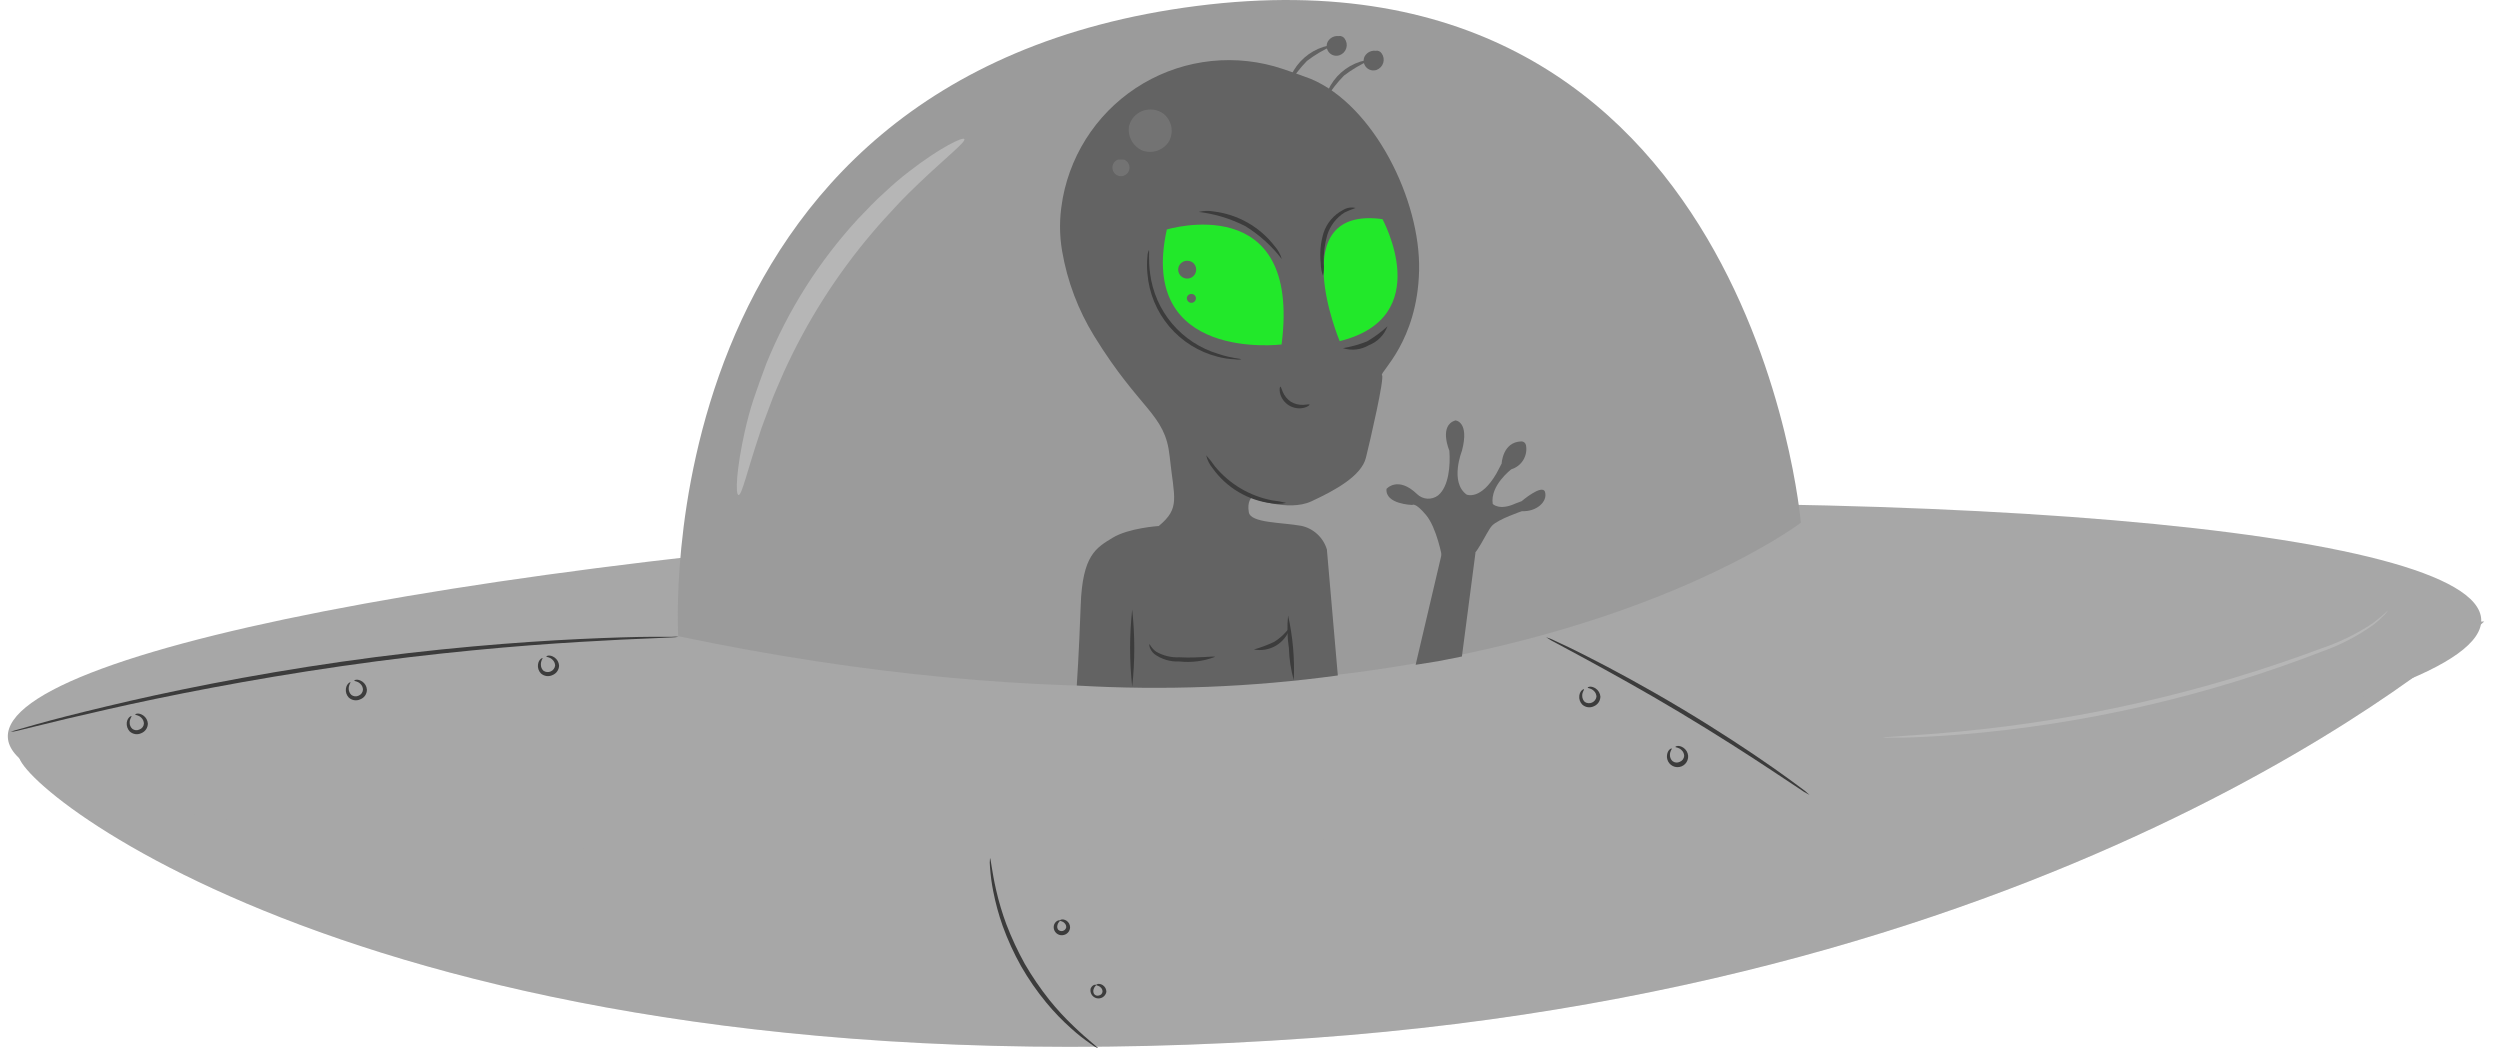 <?xml version="1.0" encoding="UTF-8"?> <svg xmlns="http://www.w3.org/2000/svg" width="186" height="78" viewBox="0 0 186 78" fill="none"> <path d="M1.396 56.118C0.839 58.358 29.572 82.109 97.659 77.223C156.166 73.032 184.821 46.239 184.821 46.239L1.396 56.118Z" fill="#A7A7A7"></path> <path opacity="0.2" d="M1.396 56.118C0.839 58.358 29.572 82.109 97.659 77.223C156.166 73.032 184.821 46.239 184.821 46.239L1.396 56.118Z" fill="#A7A7A7"></path> <path d="M93.177 62.717C143.993 60.294 184.925 52.846 184.603 46.082C184.28 39.318 142.825 35.798 92.009 38.221C41.194 40.644 0.261 48.092 0.584 54.857C0.907 61.621 42.362 65.14 93.177 62.717Z" fill="#A7A7A7"></path> <path d="M50.462 47.334C50.462 47.334 47.78 5.716 89.044 0.442C130.308 -4.833 133.984 38.892 133.984 38.892C133.984 38.892 107.275 59.248 50.462 47.334Z" fill="#9B9B9B"></path> <path d="M71.747 10.344C71.885 10.542 70.454 11.649 68.364 13.637C67.849 14.134 67.28 14.679 66.706 15.302C66.131 15.924 65.508 16.589 64.909 17.301C62.243 20.435 60.026 23.926 58.323 27.671C57.946 28.545 57.569 29.366 57.288 30.156C57.006 30.946 56.689 31.689 56.485 32.371C55.575 35.101 55.186 36.868 54.947 36.832C54.707 36.796 54.767 34.97 55.425 32.042C55.593 31.317 55.791 30.527 56.066 29.701C56.342 28.875 56.665 27.995 57.006 27.073C58.616 23.101 60.926 19.451 63.826 16.296C64.508 15.589 65.143 14.906 65.802 14.326C66.389 13.77 67.004 13.244 67.645 12.751C69.981 10.943 71.651 10.171 71.747 10.344Z" fill="#B6B6B6"></path> <path d="M177.662 45.425C177.591 45.539 177.507 45.643 177.411 45.737C177.146 46.014 176.86 46.27 176.555 46.503C175.406 47.322 174.149 47.977 172.819 48.449C164.167 51.804 155.076 53.893 145.828 54.652C144.032 54.789 142.619 54.855 141.637 54.879H140.493C140.36 54.888 140.226 54.888 140.092 54.879C140.224 54.847 140.358 54.831 140.493 54.831L141.631 54.753C142.625 54.688 144.056 54.592 145.822 54.424C155.036 53.549 164.095 51.464 172.765 48.221C174.088 47.773 175.348 47.155 176.513 46.383C176.912 46.084 177.296 45.764 177.662 45.425Z" fill="#B6B6B6"></path> <path d="M81.697 78C81.496 77.907 81.307 77.79 81.134 77.653C80.636 77.312 80.161 76.938 79.715 76.533C79.043 75.938 78.418 75.291 77.847 74.599C77.147 73.751 76.52 72.846 75.973 71.893C75.435 70.934 74.976 69.933 74.602 68.899C74.303 68.054 74.067 67.187 73.895 66.307C73.777 65.714 73.697 65.114 73.656 64.51C73.631 64.29 73.631 64.067 73.656 63.846C73.716 63.846 73.781 64.78 74.117 66.241C74.315 67.103 74.569 67.951 74.877 68.779C75.265 69.79 75.723 70.773 76.248 71.719C76.791 72.655 77.401 73.549 78.074 74.395C78.629 75.085 79.229 75.737 79.871 76.347C80.96 77.401 81.733 77.946 81.697 78Z" fill="#3C3C3C"></path> <path d="M78.872 68.494C78.872 68.536 78.722 68.608 78.675 68.829C78.656 68.887 78.652 68.947 78.661 69.007C78.67 69.066 78.693 69.122 78.728 69.171C78.774 69.215 78.829 69.246 78.891 69.262C78.951 69.277 79.016 69.276 79.076 69.26C79.137 69.243 79.192 69.21 79.236 69.165C79.28 69.12 79.311 69.064 79.327 69.003C79.332 68.943 79.323 68.883 79.301 68.827C79.279 68.771 79.245 68.721 79.201 68.68C79.04 68.512 78.866 68.542 78.854 68.494C78.842 68.446 79.046 68.321 79.339 68.494C79.424 68.549 79.494 68.624 79.543 68.713C79.591 68.802 79.615 68.902 79.615 69.003C79.609 69.133 79.561 69.258 79.478 69.359C79.394 69.46 79.281 69.53 79.154 69.56C79.044 69.59 78.929 69.589 78.82 69.556C78.712 69.523 78.615 69.46 78.541 69.374C78.467 69.288 78.418 69.182 78.402 69.07C78.385 68.958 78.401 68.843 78.447 68.74C78.621 68.422 78.884 68.452 78.872 68.494Z" fill="#3C3C3C"></path> <path d="M81.554 73.289C81.554 73.331 81.411 73.397 81.357 73.624C81.34 73.682 81.336 73.742 81.346 73.801C81.355 73.86 81.377 73.916 81.411 73.966C81.454 74.017 81.511 74.053 81.575 74.07C81.639 74.087 81.707 74.084 81.77 74.061C81.835 74.049 81.895 74.016 81.941 73.968C81.987 73.919 82.017 73.858 82.027 73.792C82.031 73.733 82.022 73.674 82 73.619C81.978 73.564 81.945 73.515 81.902 73.475C81.74 73.307 81.566 73.331 81.554 73.289C81.542 73.247 81.746 73.115 82.039 73.289C82.124 73.344 82.195 73.419 82.243 73.508C82.291 73.597 82.316 73.697 82.315 73.798C82.3 73.877 82.269 73.952 82.224 74.018C82.179 74.085 82.122 74.142 82.055 74.186C81.987 74.229 81.912 74.259 81.833 74.274C81.754 74.288 81.673 74.286 81.595 74.269C81.517 74.251 81.443 74.218 81.378 74.171C81.313 74.124 81.258 74.065 81.216 73.996C81.174 73.928 81.146 73.852 81.135 73.772C81.123 73.693 81.127 73.612 81.147 73.534C81.303 73.211 81.566 73.247 81.554 73.289Z" fill="#3C3C3C"></path> <path d="M0.797 54.453C0.953 54.384 1.116 54.33 1.282 54.292L2.695 53.891C3.893 53.55 5.689 53.088 7.922 52.556C12.347 51.49 18.519 50.221 25.405 49.233C32.29 48.245 38.577 47.76 43.127 47.544C45.402 47.437 47.246 47.383 48.516 47.377H49.982C50.154 47.361 50.326 47.361 50.497 47.377C50.329 47.405 50.159 47.421 49.988 47.425L48.522 47.49C47.252 47.538 45.408 47.622 43.133 47.76C38.589 48.029 32.32 48.562 25.441 49.556C18.561 50.55 12.4 51.771 7.964 52.783C5.743 53.286 3.952 53.711 2.719 54.022L1.294 54.37C1.131 54.411 0.965 54.439 0.797 54.453Z" fill="#3C3C3C"></path> <path d="M134.626 59.142C134.357 59.009 134.101 58.853 133.859 58.675L131.818 57.322C130.093 56.179 127.692 54.634 124.986 53.011C122.28 51.389 119.783 50.018 117.963 49.024L115.808 47.862C115.536 47.732 115.276 47.58 115.029 47.407C115.316 47.499 115.594 47.615 115.862 47.755C116.388 47.994 117.143 48.353 118.065 48.826C119.915 49.76 122.436 51.119 125.148 52.742C127.86 54.364 130.249 55.951 131.943 57.136C132.787 57.735 133.47 58.226 133.931 58.574C134.179 58.742 134.411 58.933 134.626 59.142Z" fill="#3C3C3C"></path> <path d="M117.849 51.284C117.885 51.32 117.705 51.47 117.717 51.781C117.72 51.948 117.789 52.108 117.908 52.224C117.987 52.277 118.078 52.309 118.172 52.317C118.266 52.325 118.361 52.309 118.448 52.271C118.534 52.233 118.61 52.173 118.667 52.098C118.725 52.023 118.762 51.935 118.777 51.841C118.776 51.758 118.759 51.675 118.725 51.599C118.691 51.522 118.641 51.454 118.579 51.398C118.358 51.183 118.13 51.212 118.124 51.165C118.118 51.117 118.369 50.991 118.723 51.224C118.821 51.293 118.903 51.382 118.963 51.485C119.023 51.589 119.06 51.704 119.07 51.823C119.069 51.979 119.022 52.131 118.935 52.26C118.848 52.389 118.724 52.489 118.579 52.548C118.44 52.615 118.284 52.638 118.132 52.616C117.979 52.593 117.837 52.526 117.723 52.422C117.637 52.336 117.573 52.231 117.534 52.115C117.496 52 117.485 51.878 117.501 51.757C117.555 51.35 117.843 51.248 117.849 51.284Z" fill="#3C3C3C"></path> <path d="M40.374 48.969C40.374 49.005 40.23 49.155 40.242 49.46C40.241 49.544 40.258 49.626 40.291 49.702C40.324 49.778 40.373 49.847 40.434 49.903C40.512 49.958 40.603 49.991 40.697 50C40.792 50.009 40.888 49.993 40.975 49.955C41.062 49.916 41.138 49.856 41.195 49.78C41.252 49.704 41.289 49.614 41.302 49.52C41.301 49.438 41.282 49.356 41.248 49.281C41.215 49.206 41.165 49.139 41.104 49.083C40.883 48.862 40.655 48.898 40.649 48.85C40.643 48.802 40.895 48.676 41.248 48.91C41.347 48.977 41.429 49.066 41.489 49.169C41.549 49.273 41.586 49.389 41.595 49.508C41.595 49.663 41.548 49.815 41.46 49.943C41.373 50.071 41.249 50.17 41.104 50.227C40.964 50.294 40.807 50.318 40.654 50.296C40.5 50.273 40.357 50.206 40.242 50.101C40.158 50.014 40.095 49.908 40.058 49.793C40.021 49.678 40.01 49.556 40.026 49.436C40.08 49.035 40.368 48.928 40.374 48.969Z" fill="#3C3C3C"></path> <path d="M26.082 50.769C26.082 50.805 25.938 50.948 25.944 51.26C25.946 51.343 25.965 51.425 25.999 51.501C26.033 51.577 26.081 51.646 26.142 51.703C26.218 51.761 26.308 51.797 26.404 51.806C26.499 51.816 26.595 51.799 26.681 51.757C26.77 51.722 26.849 51.662 26.906 51.585C26.963 51.508 26.997 51.416 27.004 51.32C27.005 51.237 26.988 51.154 26.955 51.078C26.922 51.002 26.873 50.933 26.812 50.877C26.591 50.661 26.363 50.691 26.358 50.643C26.352 50.595 26.603 50.475 26.956 50.709C27.055 50.776 27.137 50.865 27.196 50.969C27.255 51.073 27.29 51.188 27.297 51.308C27.3 51.463 27.255 51.615 27.169 51.743C27.082 51.872 26.957 51.971 26.812 52.026C26.673 52.094 26.516 52.118 26.362 52.095C26.209 52.073 26.065 52.005 25.95 51.9C25.867 51.813 25.804 51.708 25.766 51.593C25.729 51.478 25.718 51.356 25.735 51.236C25.795 50.835 26.076 50.727 26.082 50.769Z" fill="#3C3C3C"></path> <path d="M9.785 53.284C9.814 53.32 9.635 53.47 9.647 53.781C9.647 53.865 9.665 53.947 9.699 54.023C9.733 54.1 9.782 54.168 9.844 54.224C9.92 54.283 10.011 54.318 10.107 54.327C10.202 54.335 10.298 54.316 10.383 54.272C10.473 54.239 10.551 54.181 10.608 54.104C10.666 54.028 10.7 53.936 10.707 53.841C10.704 53.674 10.635 53.514 10.515 53.398C10.293 53.182 10.06 53.212 10.06 53.164C10.06 53.116 10.305 52.991 10.659 53.23C10.757 53.298 10.839 53.387 10.898 53.49C10.957 53.594 10.992 53.71 11 53.829C11 53.983 10.954 54.135 10.868 54.263C10.781 54.391 10.658 54.49 10.515 54.547C10.375 54.615 10.218 54.639 10.065 54.617C9.911 54.594 9.768 54.526 9.653 54.422C9.57 54.334 9.507 54.229 9.469 54.114C9.43 53.999 9.418 53.877 9.431 53.757C9.491 53.35 9.779 53.248 9.785 53.284Z" fill="#3C3C3C"></path> <path d="M124.376 55.693C124.412 55.729 124.232 55.879 124.244 56.184C124.243 56.267 124.26 56.35 124.293 56.426C124.326 56.502 124.375 56.571 124.436 56.627C124.511 56.687 124.602 56.723 124.697 56.733C124.793 56.742 124.889 56.724 124.974 56.681C125.065 56.647 125.144 56.587 125.202 56.51C125.26 56.433 125.295 56.34 125.304 56.244C125.303 56.162 125.285 56.08 125.251 56.005C125.217 55.93 125.167 55.862 125.106 55.807C124.885 55.586 124.657 55.621 124.651 55.574C124.645 55.526 124.897 55.4 125.25 55.633C125.349 55.701 125.431 55.79 125.491 55.893C125.551 55.997 125.588 56.113 125.597 56.232C125.605 56.343 125.589 56.455 125.55 56.559C125.512 56.664 125.452 56.759 125.374 56.839C125.296 56.918 125.202 56.981 125.098 57.022C124.995 57.062 124.884 57.081 124.772 57.076C124.661 57.071 124.552 57.042 124.453 56.992C124.353 56.942 124.266 56.871 124.195 56.785C124.125 56.698 124.074 56.598 124.045 56.49C124.016 56.383 124.011 56.27 124.028 56.16C124.082 55.759 124.37 55.651 124.376 55.693Z" fill="#3C3C3C"></path> <path d="M95.439 5.129C93.736 4.556 91.93 4.355 90.142 4.538C88.355 4.722 86.628 5.287 85.077 6.195C83.527 7.103 82.189 8.332 81.153 9.801C80.118 11.27 79.409 12.943 79.075 14.708L79.022 15.038C78.814 16.244 78.814 17.477 79.022 18.684C79.407 20.929 80.22 23.079 81.416 25.018C84.847 30.581 86.685 30.76 87.02 33.933C87.356 37.107 87.835 37.783 86.212 39.136C86.212 39.136 83.985 39.274 82.77 40.016C81.554 40.759 80.536 41.298 80.405 45.016C80.273 48.734 80.111 51.003 80.111 51.003C86.594 51.384 93.099 51.133 99.534 50.255L98.72 40.879C98.589 40.444 98.345 40.052 98.012 39.744C97.68 39.435 97.271 39.221 96.828 39.124C95.343 38.855 93.05 38.921 92.912 38.112C92.774 37.304 93.115 37.029 93.115 37.029C93.115 37.029 95.816 38.112 97.57 37.298C99.324 36.484 101.288 35.412 101.623 34.059C101.959 32.706 103.018 28.114 102.821 27.91C102.623 27.707 105.461 25.413 105.581 20.127C105.701 14.84 102.192 7.829 97.528 5.871C96.806 5.6 96.109 5.352 95.439 5.129Z" fill="#636363"></path> <path d="M86.812 17.073C86.812 17.073 96.846 14.025 95.35 25.628C95.35 25.628 84.62 26.976 86.812 17.073Z" fill="#22E82A"></path> <path d="M99.672 25.38C99.672 25.38 95.445 15.297 102.857 16.303C102.857 16.333 106.881 23.601 99.672 25.38Z" fill="#22E82A"></path> <path d="M113.238 38.031C113.238 38.031 111.442 38.63 110.999 39.121C110.556 39.612 109.885 41.396 109.149 41.612C108.524 41.711 107.883 41.652 107.287 41.438C107.287 41.438 106.898 39.271 106.09 38.307C105.281 37.343 105.078 37.57 105.078 37.57C105.078 37.57 103.048 37.523 103.156 36.373C103.156 36.373 104 35.385 105.431 36.762C105.637 36.963 105.908 37.083 106.194 37.101C106.481 37.118 106.765 37.032 106.994 36.858C107.796 36.205 107.916 34.601 107.832 33.529C107.832 33.529 107.024 31.655 108.287 31.278C108.287 31.278 109.347 31.356 108.766 33.547C108.766 33.547 107.838 35.876 109.119 36.798C109.119 36.798 110.161 37.253 111.334 35.229L111.724 34.487C111.724 34.487 111.789 32.882 113.184 32.84C113.266 32.838 113.345 32.864 113.409 32.914C113.472 32.965 113.516 33.036 113.532 33.116C113.605 33.496 113.534 33.89 113.334 34.222C113.134 34.553 112.818 34.799 112.448 34.912C112.448 34.912 110.849 36.109 111.059 37.493C111.059 37.493 111.544 38.014 112.747 37.463L113.208 37.289C113.208 37.289 114.723 35.996 114.945 36.589C115.172 37.319 114.31 38.085 113.238 38.031Z" fill="#636363"></path> <path d="M107.281 41.127L105.323 49.461L107.018 49.191L108.766 48.844L109.778 41.102L107.281 41.127Z" fill="#636363"></path> <g opacity="0.2"> <path d="M85.572 8.152C85.205 8.152 84.848 8.277 84.562 8.506C84.276 8.736 84.076 9.057 83.997 9.415C83.944 9.787 84.017 10.165 84.203 10.491C84.39 10.816 84.68 11.07 85.027 11.212C85.385 11.332 85.772 11.328 86.127 11.2C86.481 11.072 86.782 10.827 86.979 10.505C87.156 10.173 87.213 9.789 87.14 9.419C87.067 9.049 86.868 8.716 86.578 8.476C86.391 8.333 86.175 8.234 85.945 8.184C85.715 8.134 85.478 8.136 85.249 8.188" fill="#B6B6B6"></path> </g> <path d="M88.386 19.403C88.234 19.388 88.082 19.426 87.955 19.51C87.828 19.594 87.733 19.719 87.686 19.864C87.64 20.017 87.65 20.182 87.715 20.328C87.78 20.475 87.896 20.593 88.04 20.662C88.185 20.731 88.35 20.745 88.504 20.703C88.659 20.661 88.793 20.565 88.883 20.432C88.97 20.301 89.008 20.144 88.992 19.988C88.976 19.832 88.905 19.686 88.793 19.576C88.722 19.51 88.636 19.461 88.543 19.432C88.45 19.403 88.351 19.395 88.254 19.409" fill="#636363"></path> <path d="M88.661 21.871C88.584 21.863 88.507 21.882 88.443 21.925C88.378 21.967 88.331 22.031 88.308 22.104C88.289 22.181 88.297 22.263 88.331 22.335C88.364 22.407 88.422 22.465 88.493 22.499C88.565 22.534 88.646 22.542 88.722 22.522C88.799 22.502 88.867 22.456 88.912 22.392C88.951 22.339 88.974 22.276 88.977 22.21C88.98 22.145 88.963 22.08 88.929 22.024C88.895 21.968 88.845 21.924 88.785 21.897C88.726 21.869 88.66 21.86 88.595 21.871" fill="#636363"></path> <g opacity="0.2"> <path d="M83.177 11.876C83.038 11.928 82.921 12.027 82.848 12.157C82.774 12.286 82.748 12.437 82.775 12.584C82.801 12.73 82.878 12.863 82.992 12.958C83.106 13.053 83.25 13.106 83.399 13.106C83.548 13.106 83.692 13.053 83.806 12.958C83.92 12.863 83.997 12.73 84.024 12.584C84.05 12.437 84.024 12.286 83.95 12.157C83.877 12.027 83.76 11.928 83.621 11.876" fill="#B6B6B6"></path> </g> <path d="M92.35 26.732C92.194 26.764 92.033 26.764 91.877 26.732C91.444 26.718 91.014 26.653 90.596 26.541C89.19 26.185 87.93 25.399 86.993 24.292C86.056 23.185 85.488 21.813 85.369 20.368C85.324 19.936 85.324 19.501 85.369 19.069C85.374 18.909 85.41 18.753 85.477 18.608C85.536 18.608 85.423 19.278 85.566 20.338C85.74 21.719 86.311 23.021 87.21 24.084C88.109 25.147 89.298 25.925 90.632 26.325C91.655 26.672 92.356 26.678 92.35 26.732Z" fill="#3C3C3C"></path> <path d="M95.367 19.277C94.622 18.306 93.707 17.479 92.667 16.834C91.58 16.275 90.402 15.915 89.188 15.768C89.549 15.678 89.924 15.666 90.29 15.732C91.181 15.838 92.042 16.121 92.822 16.564C93.603 17.007 94.287 17.602 94.834 18.313C95.082 18.59 95.264 18.919 95.367 19.277Z" fill="#3C3C3C"></path> <path d="M98.433 20.521C98.323 20.228 98.266 19.918 98.265 19.605C98.178 18.849 98.246 18.083 98.463 17.354C98.58 16.983 98.769 16.64 99.02 16.343C99.271 16.046 99.578 15.801 99.924 15.624C100.06 15.537 100.213 15.48 100.372 15.454C100.532 15.428 100.695 15.435 100.852 15.474C100.57 15.572 100.294 15.686 100.025 15.815C99.425 16.199 98.977 16.779 98.756 17.456C98.554 18.152 98.463 18.875 98.487 19.599C98.52 19.907 98.501 20.219 98.433 20.521Z" fill="#3C3C3C"></path> <path d="M103.229 24.276C103.112 24.593 102.929 24.882 102.693 25.123C102.457 25.365 102.172 25.553 101.858 25.677C101.568 25.85 101.244 25.959 100.909 25.999C100.574 26.038 100.234 26.006 99.912 25.904C100.526 25.8 101.128 25.631 101.708 25.401C102.254 25.081 102.763 24.704 103.229 24.276Z" fill="#3C3C3C"></path> <path d="M97.432 30.104C97.432 30.14 97.313 30.265 97.025 30.337C96.835 30.384 96.636 30.393 96.442 30.362C96.248 30.332 96.062 30.263 95.895 30.16C95.728 30.057 95.583 29.922 95.468 29.762C95.354 29.602 95.273 29.421 95.229 29.23C95.169 28.936 95.229 28.762 95.265 28.762C95.301 28.762 95.337 28.93 95.439 29.158C95.563 29.454 95.771 29.708 96.037 29.888C96.316 30.053 96.636 30.134 96.959 30.122C97.253 30.104 97.414 30.056 97.432 30.104Z" fill="#3C3C3C"></path> <path d="M95.684 37.412C95.332 37.502 94.964 37.514 94.606 37.448C93.734 37.34 92.893 37.052 92.138 36.603C91.383 36.154 90.729 35.553 90.218 34.837C89.985 34.558 89.821 34.228 89.739 33.873C89.976 34.137 90.196 34.415 90.397 34.706C91.478 36.015 92.981 36.907 94.648 37.226C94.997 37.265 95.343 37.327 95.684 37.412Z" fill="#3C3C3C"></path> <path d="M84.235 51.092C84.028 49.184 84.028 47.259 84.235 45.351C84.443 47.259 84.443 49.184 84.235 51.092Z" fill="#3C3C3C"></path> <path d="M90.397 48.872C89.549 49.197 88.635 49.313 87.733 49.213C87.069 49.246 86.413 49.049 85.877 48.657C85.482 48.291 85.488 47.92 85.524 47.926C85.559 47.932 85.649 48.219 86.015 48.483C86.539 48.786 87.14 48.932 87.745 48.902C89.2 48.98 90.379 48.782 90.397 48.872Z" fill="#3C3C3C"></path> <path d="M96.259 50.614C96.04 49.834 95.917 49.03 95.894 48.22C95.771 47.415 95.751 46.598 95.834 45.789C96.186 47.374 96.329 48.998 96.259 50.62V50.614Z" fill="#3C3C3C"></path> <path d="M95.965 46.747C95.788 47.29 95.418 47.75 94.925 48.04C94.432 48.33 93.85 48.43 93.289 48.321C93.796 48.178 94.291 47.993 94.768 47.77C95.516 47.339 95.882 46.699 95.965 46.747Z" fill="#3C3C3C"></path> <path d="M101.881 4.501C101.209 4.803 100.574 5.18 99.989 5.627C99.473 6.153 99.021 6.738 98.642 7.369C98.606 7.369 98.642 7.094 98.809 6.711C99.038 6.209 99.37 5.761 99.782 5.395C100.195 5.029 100.679 4.753 101.204 4.585C101.611 4.465 101.875 4.465 101.881 4.501Z" fill="#636363"></path> <path d="M102.613 3.859C102.427 3.766 102.213 3.748 102.014 3.807C101.815 3.865 101.646 3.998 101.541 4.176C101.472 4.305 101.444 4.451 101.46 4.596C101.476 4.741 101.536 4.878 101.631 4.989C101.726 5.099 101.852 5.179 101.993 5.216C102.134 5.254 102.283 5.248 102.421 5.2C102.538 5.156 102.643 5.086 102.728 4.995C102.814 4.904 102.877 4.795 102.913 4.675C102.949 4.556 102.957 4.43 102.936 4.307C102.915 4.184 102.866 4.067 102.792 3.967C102.744 3.897 102.678 3.842 102.601 3.807C102.524 3.773 102.439 3.759 102.355 3.769" fill="#636363"></path> <path d="M99.133 3.41C98.46 3.707 97.825 4.083 97.241 4.53C96.725 5.056 96.273 5.641 95.894 6.272C95.858 6.272 95.894 6.003 96.055 5.614C96.288 5.111 96.622 4.663 97.037 4.297C97.451 3.93 97.936 3.655 98.462 3.488C98.84 3.369 99.127 3.374 99.133 3.41Z" fill="#636363"></path> <path d="M99.864 2.764C99.678 2.672 99.463 2.654 99.264 2.714C99.066 2.774 98.897 2.907 98.792 3.087C98.722 3.215 98.693 3.362 98.709 3.508C98.724 3.653 98.784 3.79 98.88 3.901C98.975 4.012 99.103 4.09 99.244 4.127C99.386 4.163 99.535 4.156 99.672 4.105C99.789 4.062 99.894 3.993 99.98 3.902C100.065 3.812 100.128 3.703 100.164 3.584C100.2 3.465 100.208 3.339 100.187 3.216C100.166 3.094 100.117 2.978 100.044 2.877C99.997 2.807 99.931 2.75 99.854 2.715C99.776 2.68 99.691 2.668 99.607 2.68" fill="#636363"></path> </svg> 